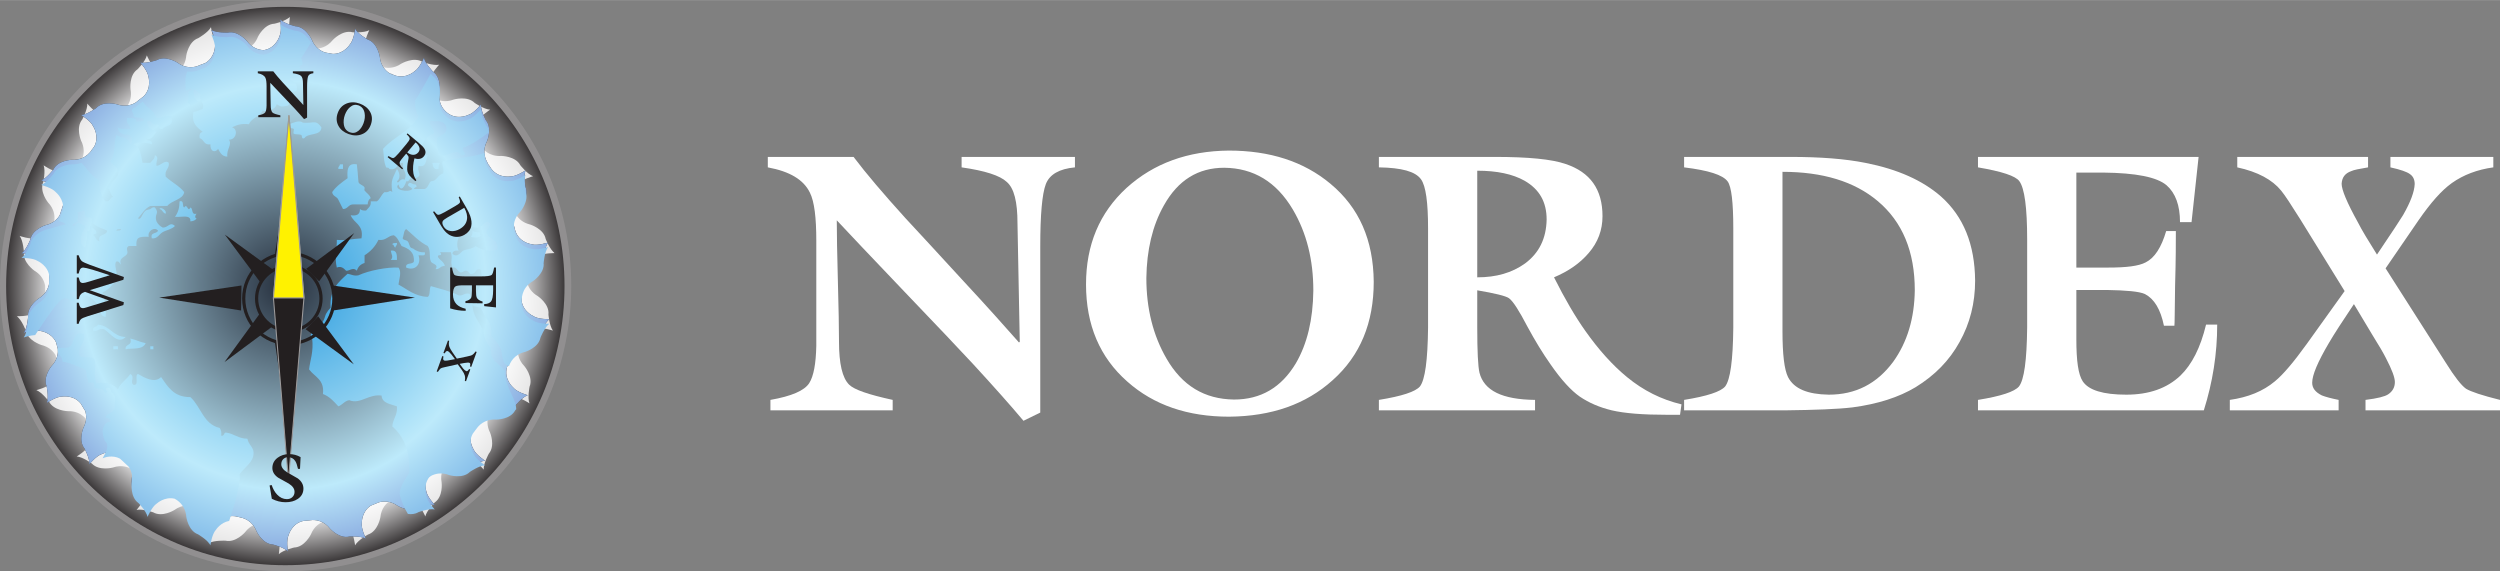 <svg width="175" height="40" viewBox="0 0 1628 372" fill="none" xmlns="http://www.w3.org/2000/svg">
<rect x="0" y="0" width="1628" height="372" fill="#808080" stroke="none"/>
<path d="M527.427 125.44C523.314 116.937 514.316 111.586 500 108.93V102.125H555.842C564.093 113.043 575.254 126.146 589.571 141.949C598.299 151.37 610.685 164.728 626.695 182.217C642.709 199.452 654.826 213.04 663.579 222.974L664.075 222.5L662.585 145.315C662.585 131.498 660.428 122.518 655.572 118.391C651.216 114.282 641.507 111.109 626.2 108.93V102.125H700.001V108.93C689.801 109.888 683.473 113.535 681.043 119.844C678.635 126.146 677.415 139.76 677.415 160.623V268.612L666.486 273.963C658.724 264.707 647.795 252.346 633.482 236.809C624.75 227.353 609.935 211.816 589.072 189.995C566.752 166.677 552.188 151.166 544.909 143.406C544.909 152.368 545.157 165.471 545.634 183.194C546.111 200.654 546.359 213.765 546.359 222.5C546.359 236.809 548.541 246.041 552.916 250.397C556.337 253.796 565.798 256.951 581.313 260.353V267.158H501.701V260.353C515.559 257.927 523.817 254.299 526.968 249.443C529.868 244.838 531.321 236.809 531.576 225.178V156.746C531.576 141.709 530.327 131.25 527.427 125.44Z" fill="white"/>
<path d="M759.617 233.427C769.824 251.143 784.389 259.878 803.557 260.126C821.018 260.126 834.376 252.345 843.829 236.578C851.345 223.723 854.998 207.938 855.242 189.247C855.242 169.127 850.889 151.638 841.884 136.359C831.225 118.393 816.413 109.406 797.244 109.184C780.239 109.184 767.165 117.161 757.92 133.7C750.408 147.015 746.761 162.821 746.506 181.014C746.506 200.907 750.907 218.371 759.617 233.427ZM867.858 247.496C850.394 263.259 828.074 271.036 800.395 271.288C773.478 271.288 751.362 263.754 734.146 248.469C716.179 232.684 707.222 211.566 707.222 185.141C707.222 159.397 715.939 138.53 733.651 122.269C751.362 106.255 773.478 98.269 800.151 98C826.868 98 848.94 105.031 866.401 119.613C885.11 135.15 894.327 156.268 894.575 183.436C894.575 210.113 885.821 231.478 867.858 247.496Z" fill="white"/>
<path d="M993.064 171.534C1002.27 164.729 1006.92 155.272 1007.17 142.912C1007.17 131.499 1002.52 123.24 992.812 117.645C985.056 113.284 974.846 111.109 961.983 111.109V180.539C974.39 180.539 984.554 177.61 993.064 171.534ZM925.353 116.687C921.703 111.587 912.746 109.182 897.934 108.927V102.122H973.396C995.257 102.122 1010.53 103.605 1019.53 106.731C1035.54 112.082 1043.55 123.24 1043.55 140.711C1043.55 149.709 1040.6 157.716 1034.54 164.729C1028.73 171.534 1021.23 176.63 1011.98 180.539C1019.03 194.597 1025.83 206.232 1032.39 215.463C1041.14 227.827 1050.1 237.783 1059.56 245.546C1070.22 254.3 1081.88 260.125 1094.99 263.261L1094.03 270.059H1085.78C1069.77 270.059 1057.86 269.104 1049.6 267.159C1041.6 265.228 1034.79 262.303 1028.73 258.198C1023.18 254.3 1016.83 247.499 1009.78 237.309C1004.47 229.78 999.617 221.773 994.761 212.815C989.162 202.112 985.297 196.05 982.605 194.101C980.448 192.648 973.643 190.968 961.983 188.998V213.27C961.983 228.825 962.482 238.537 963.436 242.643C966.383 254.3 978.252 260.125 999.617 260.354V267.159H897.934V260.354C912.99 257.928 921.703 255.021 924.65 251.619C928.009 247.244 929.714 234.628 929.958 213.27V148.718C929.958 131.75 928.508 121.047 925.353 116.687Z" fill="white"/>
<path d="M1164.39 245.547C1168.3 253.096 1177.01 256.724 1190.87 256.95C1208.33 256.95 1222.15 249.919 1232.81 235.592C1242.06 222.725 1246.66 207.214 1246.91 188.999C1246.91 163.776 1238.9 144.359 1222.64 130.772C1207.58 118.138 1186.96 111.836 1160.75 111.836V215.461C1160.75 230.75 1161.95 240.692 1164.39 245.547ZM1096.69 260.352C1111.75 257.926 1120.46 255.023 1123.41 251.62C1126.77 247.245 1128.51 234.63 1128.72 213.272V148.72C1128.72 131.751 1127.52 121.544 1125.07 118.138C1121.92 113.785 1112.5 110.878 1096.69 108.929V102.124H1165.85C1185.26 102.124 1201.52 103.352 1214.88 106.029C1235.75 110.131 1252.01 117.439 1263.92 127.846C1278.69 140.961 1285.99 159.171 1286.2 182.693C1286.2 197.254 1282.84 210.612 1276.03 222.725C1269.48 234.63 1260.02 244.345 1247.41 252.101C1236.46 258.658 1222.89 263.03 1206.38 265.226C1196.42 266.414 1181.86 266.906 1162.45 267.161H1096.69V260.352Z" fill="white"/>
<path d="M1352.12 220.82C1352.12 234.881 1353.36 243.843 1356.27 248.24C1360.12 254.05 1369.58 256.95 1384.64 256.95C1399.45 256.95 1411.11 252.822 1419.83 244.586C1427.38 237.307 1432.93 226.397 1436.58 211.341H1443.84C1443.84 230.277 1440.94 248.699 1435.13 267.161H1288.06V260.356C1303.08 257.93 1311.84 255.023 1314.74 251.62C1318.14 247.245 1319.85 234.63 1320.09 213.272V155.998C1320.09 135.15 1318.39 122.52 1314.99 117.916C1312.54 114.51 1303.62 111.588 1288.06 108.929V102.124H1431.73L1427.13 144.607H1419.62C1419.62 133.7 1416.67 125.672 1410.87 120.59C1404.56 115.242 1390.95 112.565 1369.84 112.331H1352.12V174.187H1372.78C1384.64 174.187 1392.65 173.233 1397.26 170.807C1403.11 167.881 1407.46 161.098 1410.62 150.418H1416.92C1416.92 157.47 1416.92 169.127 1416.42 185.87C1416.17 202.358 1416.17 211.108 1415.97 212.07H1409.16C1406.96 201.385 1402.86 194.598 1396.8 191.429C1393.15 189.75 1384.89 188.999 1371.78 188.77H1352.12V220.82Z" fill="white"/>
<path d="M1605.89 253.096C1609.08 255.02 1616.34 257.45 1628 260.353V267.158H1540.42V260.353C1548.18 259.384 1552.99 258.196 1555.19 256.725C1558.1 254.75 1559.54 252.102 1559.54 248.7C1559.54 245.789 1557.64 240.693 1553.74 233.185C1552.29 230.274 1549.38 225.178 1544.79 217.87L1532.87 197.98C1525.37 209.16 1520.01 217.418 1516.61 223.229C1509.35 235.589 1505.7 244.091 1505.7 249.195C1505.7 252.594 1507.65 255.271 1512.01 257.45C1514.46 258.404 1518.07 259.384 1522.91 260.353V267.158H1452.06V260.353C1463.97 258.655 1473.68 254.75 1481.43 248.241C1486.78 243.844 1493.55 235.862 1502.3 223.724L1526.82 189.499L1498.19 143.155C1492.09 133.446 1487.99 127.119 1485.58 124.197C1479.73 116.937 1470.27 111.837 1456.91 108.93V102.125H1542.08V108.93C1536.28 109.888 1532.63 110.635 1531.17 111.363C1527.06 112.806 1525.11 115.483 1524.87 119.611C1524.87 123.49 1528.27 131.749 1535.53 144.86C1537.98 149.708 1542.08 156.491 1547.89 165.726C1557.89 150.91 1563.45 142.408 1564.9 139.982C1569.75 131.497 1572.2 124.944 1572.45 119.844C1572.45 116.937 1571.46 114.755 1569.3 113.283C1567.35 111.837 1563.2 110.383 1556.64 108.93V102.125H1623.65V108.93C1613.19 110.383 1604.23 113.786 1596.68 119.119C1589.87 123.968 1582.87 131.997 1575.11 143.155L1553.49 174.687L1592.82 236.336C1598.42 245.315 1602.78 250.896 1605.89 253.096Z" fill="white"/>
<path d="M372 185.99C372 288.706 288.719 371.992 186.003 371.992C83.285 371.992 0 288.706 0 185.99C0 83.274 83.285 9.10719e-06 186.003 9.10719e-06C288.719 9.10719e-06 372 83.274 372 185.99Z" fill="#918F90"/>
<path d="M4 186.205C4 286.606 85.398 368 185.807 368C286.217 368 367.613 286.606 367.613 186.205C367.613 85.783 286.217 4.396 185.807 4.396C85.398 4.396 4 85.783 4 186.205Z" fill="url(#paint0_radial_8108_258)"/>
<mask id="mask0_8108_258" style="mask-type:luminance" maskUnits="userSpaceOnUse" x="10" y="9" width="353" height="353">
<path d="M10 359.804L359.993 362L362.189 12.007L12.196 9.811L10 359.804Z" fill="white"/>
</mask>
<g mask="url(#mask0_8108_258)">
<g opacity="0.83">
<path d="M342.583 181.897L342.709 180.78L342.51 179.696C342.54 180.423 342.566 181.158 342.583 181.897ZM156.566 33.181L156.13 33.329C156.435 33.264 156.764 33.213 157.09 33.16L156.566 33.181ZM291.719 300.737L292.028 300.37C291.8 300.574 291.567 300.78 291.349 300.993L291.719 300.737ZM350.507 166.777C350.507 166.777 341.334 170.63 342.723 180.706L342.838 179.731C342.838 179.731 341.89 188.026 350.255 192.815C350.255 192.815 357.899 197.967 357.138 204.692C357.138 204.692 357.682 212.02 360.053 215.231C360.053 215.231 353.012 212.855 349.215 214.013C349.215 214.013 338.817 215.122 337.59 225.884L337.729 224.734C337.594 225.19 337.482 225.644 337.372 226.086C336.928 228.895 337.016 233.836 341.509 238.412C341.509 238.412 347.434 245.441 344.862 251.698C344.862 251.698 343.365 258.882 344.784 262.619C344.784 262.619 338.653 258.444 334.689 258.527C334.689 258.527 324.359 256.784 320.236 266.801L321.144 264.597C320.504 265.678 319.843 266.756 319.191 267.816L320.126 266.682C320.126 266.682 314.78 273.108 319.136 281.661C319.136 281.661 322.688 290.135 318.331 295.343C318.331 295.343 314.751 301.77 314.968 305.759C314.968 305.759 310.377 299.946 306.561 298.847C306.561 298.847 297.244 294.116 290.291 302.452L290.863 301.75C288.949 303.882 286.39 308.027 287.596 314.212C287.596 314.212 288.676 323.332 283.062 327.164C283.062 327.164 277.841 332.367 276.955 336.253C276.955 336.253 274.137 329.417 270.787 327.327C270.787 327.327 263.125 320.258 254.131 326.389L256.304 324.897C255.611 325.237 254.925 325.581 254.222 325.925C251.789 327.448 248.275 330.709 247.68 336.869C247.68 336.869 246.124 345.92 239.66 348.024C239.66 348.024 233.184 351.561 231.217 355.039C231.217 355.039 230.456 347.685 227.811 344.764C227.811 344.764 223.984 338.357 216.507 338.451C214.813 338.787 213.118 339.082 211.402 339.351C208.645 340.244 204.623 342.451 202.439 347.964C202.439 347.964 198.414 356.221 191.608 356.469C191.608 356.469 184.38 358.061 181.538 360.88C181.538 360.88 182.87 353.619 181.155 350.063C181.155 350.063 179.087 342.274 171.147 340.694C170.951 340.66 170.765 340.636 170.566 340.635C167.664 340.748 163.126 341.791 159.512 346.61C159.512 346.61 153.444 353.552 146.815 352.015C146.815 352.015 139.425 351.7 135.93 353.671C135.93 353.671 139.127 347.003 138.397 343.12C138.397 343.12 138.467 335.643 131.992 331.874C130.85 331.468 129.718 331.038 128.574 330.597L128.585 330.597L128.574 330.576C127.855 330.309 127.137 330.025 126.416 329.716C123.704 328.897 118.726 328.291 113.527 332.086C113.527 332.086 105.704 336.977 99.805 333.581C99.805 333.581 92.834 331.121 88.92 331.994C88.92 331.994 93.932 326.543 94.373 322.635C94.373 322.635 96.734 315.246 91.296 309.73C90.286 308.975 89.297 308.2 88.309 307.414C88.242 307.379 88.177 307.35 88.112 307.293L88.267 307.392C87.592 306.859 86.918 306.311 86.247 305.755C83.821 304.2 79.367 302.375 73.456 304.416C73.456 304.416 64.541 306.81 59.89 301.859C59.89 301.859 53.954 297.487 49.952 297.172C49.952 297.172 56.361 293.418 57.944 289.812C57.944 289.812 62.341 283.454 58.825 276.638C58.285 275.887 57.743 275.147 57.222 274.384L57.417 274.776C57.417 274.776 53.733 267.294 44.074 267.692C44.074 267.692 34.84 267.415 31.841 261.331C31.841 261.331 27.437 255.442 23.688 253.997C23.688 253.997 30.915 252.242 33.489 249.246C33.489 249.246 39.132 244.797 38.302 237.724C37.528 235.532 36.8 233.314 36.115 231.101C34.645 228.663 31.869 225.742 26.812 224.562C26.812 224.562 18.005 221.776 16.804 215.127C16.804 215.127 14.182 208.27 10.966 205.868C10.966 205.868 18.41 206.131 21.699 203.94C21.699 203.94 28.728 201.014 29.582 193.532C29.524 192.158 29.467 190.768 29.434 189.392L29.434 189.274L29.434 189.358C29.418 188.275 29.413 187.19 29.41 186.107C28.928 183.244 27.314 179.094 22.311 176.138C22.311 176.138 14.743 170.866 15.594 164.165C15.594 164.165 15.159 156.849 12.82 153.593C12.82 153.593 19.839 156.052 23.633 154.942C23.633 154.942 31.106 154.237 34.237 147.518C34.619 146.003 35.021 144.487 35.456 142.994C35.681 140.116 35.161 135.886 31.344 131.871C31.344 131.871 25.506 124.761 28.176 118.526C28.176 118.526 29.772 111.361 28.421 107.603C28.421 107.603 34.486 111.887 38.459 111.849C38.459 111.849 46.005 113.229 50.855 107.356C51.53 106.209 52.225 105.086 52.923 103.964C52.965 103.898 52.987 103.833 53.008 103.78L52.942 103.93C53.252 103.445 53.562 102.971 53.848 102.505C54.715 99.804 55.067 95.937 52.778 91.5C52.778 91.5 49.209 83.037 53.522 77.81C53.522 77.81 57.077 71.382 56.853 67.403C56.853 67.403 61.466 73.199 65.281 74.262C65.281 74.262 71.215 77.249 77.126 74.218C79.017 72.411 80.947 70.645 82.925 68.931C84.513 66.568 85.922 62.961 84.973 58.053C84.973 58.053 83.902 48.934 89.516 45.114C89.516 45.114 94.747 39.901 95.621 36.025C95.621 36.025 98.443 42.861 101.803 44.951C101.803 44.951 106.717 49.49 113.324 48.144C115.23 47.235 120.71 43.987 121.302 36.1C121.302 36.1 122.672 27.029 129.104 24.793C129.104 24.793 135.526 21.149 137.406 17.629C137.406 17.629 138.3 24.959 141.008 27.839C141.008 27.839 145.398 34.866 153.659 33.833C154.393 33.662 155.122 33.528 155.856 33.382C156.088 33.328 156.305 33.263 156.547 33.181L156.064 33.199C156.064 33.199 156.305 33.18 156.699 33.125C156.741 33.116 156.774 33.116 156.808 33.097L156.722 33.125C158.756 32.847 165.051 31.369 167.961 23.931C167.961 23.931 171.942 15.636 178.758 15.384C178.758 15.384 185.963 13.739 188.807 10.919C188.807 10.919 187.506 18.181 189.242 21.726C189.242 21.726 191.269 29.345 198.99 31.03C200.122 31.137 201.261 31.227 202.403 31.352C202.547 31.344 202.677 31.354 202.809 31.346L202.503 31.366C203.363 31.446 204.237 31.551 205.101 31.655C207.981 31.702 212.789 30.912 216.728 25.982C216.728 25.982 222.975 19.226 229.557 20.951C229.557 20.951 236.936 21.481 240.488 19.61C240.488 19.61 237.104 26.184 237.713 30.069C237.713 30.069 237.45 37.352 243.538 41.334C245.367 42.049 247.176 42.807 248.962 43.587C251.763 44.377 256.401 44.794 261.358 41.381C261.358 41.381 269.312 36.705 275.121 40.251C275.121 40.251 282.029 42.873 285.974 42.106C285.974 42.106 280.819 47.441 280.26 51.316C280.26 51.316 278.045 57.749 282.118 63.203C282.532 63.533 282.956 63.861 283.378 64.166C285.946 65.549 290.163 66.787 295.473 64.763C295.473 64.763 304.332 62.13 309.107 66.971C309.107 66.971 315.174 71.171 319.188 71.371C319.188 71.371 312.897 75.296 311.413 78.939C311.413 78.939 307.179 85.413 310.903 92.156C311.652 93.149 312.411 94.147 313.131 95.141L312.93 94.748C312.93 94.748 313.038 94.967 313.255 95.302C313.285 95.315 313.32 95.357 313.339 95.392L313.274 95.302C314.389 97.01 318.409 102.031 326.437 101.497C326.437 101.497 335.687 101.555 338.835 107.557C338.835 107.557 343.385 113.342 347.164 114.685C347.164 114.685 339.978 116.603 337.493 119.684C337.493 119.684 331.039 125.052 333.347 133.087C333.538 133.617 333.734 134.162 333.914 134.702C334.086 135.107 334.274 135.53 334.507 135.966L334.054 135.116C334.184 135.495 334.333 135.879 334.461 136.268L334.379 135.79C334.379 135.79 335.898 143.992 345.298 146.177C345.298 146.177 354.122 148.92 355.346 155.569C355.346 155.569 358.013 162.424 361.231 164.804C361.231 164.804 353.783 164.563 350.507 166.777Z" fill="white"/>
</g>
</g>
<mask id="mask1_8108_258" style="mask-type:luminance" maskUnits="userSpaceOnUse" x="14" y="12" width="344" height="347">
<path d="M14 12.621H357.774V359H14V12.621Z" fill="white"/>
</mask>
<g mask="url(#mask1_8108_258)">
<g opacity="0.83">
<path d="M339.564 190.75L339.681 191.855L339.479 192.927C339.513 192.207 339.543 191.48 339.564 190.75ZM155.943 336.768L155.516 336.62C155.815 336.685 156.137 336.738 156.458 336.793L155.943 336.768ZM290.338 72.826L290.639 73.191C290.417 72.987 290.189 72.782 289.976 72.569L290.338 72.826ZM347.254 205.762C347.254 205.762 338.268 201.892 339.694 191.929L339.801 192.895C339.801 192.895 338.922 184.68 347.167 179.992C347.167 179.992 354.706 174.941 354 168.281C354 168.281 354.58 161.032 356.929 157.87C356.929 157.87 349.998 160.177 346.276 159.007C346.276 159.007 336.07 157.845 334.931 147.187L335.061 148.327C334.931 147.875 334.823 147.424 334.718 146.986C334.3 144.204 334.417 139.315 338.858 134.813C338.858 134.813 344.721 127.894 342.233 121.686C342.233 121.686 340.807 114.567 342.223 110.877C342.223 110.877 336.176 114.972 332.283 114.864C332.283 114.864 322.126 116.526 318.138 106.587L319.016 108.774C318.395 107.7 317.752 106.628 317.118 105.576L318.029 106.704C318.029 106.704 312.818 100.312 317.15 91.874C317.15 91.874 320.69 83.51 316.443 78.329C316.443 78.329 312.967 71.946 313.204 68C313.204 68 308.659 73.724 304.904 74.788C304.904 74.788 295.724 79.412 288.946 71.119L289.504 71.818C287.637 69.695 285.149 65.578 286.371 59.465C286.371 59.465 287.488 50.445 281.998 46.618C281.998 46.618 276.902 41.437 276.056 37.586C276.056 37.586 273.246 44.334 269.943 46.381C269.943 46.381 262.373 53.329 253.578 47.206L255.702 48.696C255.024 48.355 254.352 48.01 253.665 47.665C251.284 46.144 247.853 42.895 247.306 36.794C247.306 36.794 245.834 27.828 239.498 25.705C239.498 25.705 233.158 22.164 231.249 18.71C231.249 18.71 230.456 25.984 227.84 28.858C227.84 28.858 224.041 35.175 216.698 35.035C215.036 34.693 213.373 34.389 211.69 34.113C208.987 33.212 205.051 31.003 202.94 25.534C202.94 25.534 199.037 17.337 192.353 17.049C192.353 17.049 185.264 15.429 182.49 12.621C182.49 12.621 183.753 19.816 182.047 23.325C182.047 23.325 179.968 31.02 172.159 32.534C171.967 32.566 171.785 32.589 171.589 32.589C168.739 32.459 164.289 31.399 160.769 26.607C160.769 26.607 154.851 19.699 148.331 21.179C148.331 21.179 141.07 21.445 137.65 19.473C137.65 19.473 140.748 26.091 140.008 29.93C140.008 29.93 140.031 37.329 133.648 41.019C132.524 41.414 131.409 41.833 130.282 42.262H130.294L130.282 42.283C129.574 42.543 128.868 42.819 128.158 43.121C125.489 43.914 120.596 44.483 115.513 40.695C115.513 40.695 107.859 35.806 102.045 39.13C102.045 39.13 95.182 41.522 91.344 40.633C91.344 40.633 96.233 46.059 96.641 49.929C96.641 49.929 98.915 57.256 93.54 62.682C92.543 63.422 91.568 64.183 90.592 64.955C90.526 64.989 90.462 65.017 90.398 65.073L90.55 64.976C89.884 65.499 89.219 66.038 88.556 66.584C86.164 68.108 81.778 69.885 75.984 67.829C75.984 67.829 67.244 65.405 62.645 70.275C62.645 70.275 56.787 74.566 52.855 74.852C52.855 74.852 59.126 78.608 60.659 82.186C60.659 82.186 64.938 88.505 61.443 95.228C60.908 95.969 60.371 96.697 59.855 97.449L60.049 97.063C60.049 97.063 56.384 104.444 46.899 103.99C46.899 103.99 37.829 104.206 34.846 110.209C34.846 110.209 30.484 116.01 26.792 117.416C26.792 117.416 33.88 119.198 36.39 122.18C36.39 122.18 41.905 126.617 41.046 133.612C40.272 135.776 39.543 137.966 38.857 140.153C37.398 142.556 34.654 145.43 29.68 146.566C29.68 146.566 21.012 149.268 19.792 155.841C19.792 155.841 17.174 162.61 14.001 164.968C14.001 164.968 21.314 164.753 24.53 166.942C24.53 166.942 31.416 169.882 32.209 177.291C32.143 178.651 32.079 180.026 32.038 181.387V181.504V181.421C32.015 182.493 32.004 183.566 31.994 184.638C31.503 187.469 29.892 191.565 24.96 194.46C24.96 194.46 17.494 199.63 18.289 206.267C18.289 206.267 17.816 213.505 15.5 216.712C15.5 216.712 22.408 214.322 26.128 215.445C26.128 215.445 33.463 216.189 36.498 222.858C36.863 224.359 37.249 225.862 37.667 227.342C37.87 230.191 37.334 234.374 33.559 238.324C33.559 238.324 27.781 245.324 30.365 251.511C30.365 251.511 31.889 258.612 30.538 262.322C30.538 262.322 36.522 258.12 40.424 258.182C40.424 258.182 47.845 256.864 52.572 262.706C53.228 263.846 53.904 264.961 54.582 266.076C54.623 266.141 54.644 266.206 54.665 266.258L54.6 266.109C54.902 266.592 55.203 267.062 55.482 267.526C56.316 270.204 56.638 274.033 54.363 278.41C54.363 278.41 50.806 286.763 55.009 291.963C55.009 291.963 58.462 298.345 58.217 302.282C58.217 302.282 62.784 296.575 66.537 295.547C66.537 295.547 72.383 292.627 78.171 295.664C80.017 297.464 81.902 299.223 83.834 300.931C85.379 303.28 86.74 306.858 85.778 311.71C85.778 311.71 84.671 320.728 90.161 324.543C90.161 324.543 95.266 329.734 96.101 333.576C96.101 333.576 98.915 326.828 102.228 324.781C102.228 324.781 107.083 320.319 113.564 321.692C115.43 322.603 120.792 325.852 121.325 333.661C121.325 333.661 122.615 342.646 128.919 344.899C128.919 344.899 135.204 348.545 137.029 352.041C137.029 352.041 137.952 344.792 140.63 341.959C140.63 341.959 144.984 335.032 153.092 336.105C153.811 336.279 154.527 336.416 155.247 336.565C155.475 336.62 155.687 336.685 155.925 336.768L155.45 336.748C155.45 336.748 155.687 336.768 156.073 336.825C156.115 336.834 156.147 336.834 156.181 336.853L156.096 336.825C158.092 337.113 164.266 338.614 167.078 345.993C167.078 345.993 170.937 354.227 177.631 354.519C177.631 354.519 184.697 356.192 187.473 359C187.473 359 186.24 351.805 187.967 348.308C187.967 348.308 190.004 340.78 197.598 339.16C198.711 339.062 199.83 338.979 200.953 338.863C201.094 338.872 201.222 338.863 201.352 338.872L201.05 338.849C201.896 338.776 202.755 338.678 203.604 338.58C206.433 338.552 211.151 339.364 214.989 344.266C214.989 344.266 221.084 350.992 227.559 349.325C227.559 349.325 234.81 348.846 238.287 350.72C238.287 350.72 235.004 344.193 235.626 340.352C235.626 340.352 235.413 333.143 241.417 329.24C243.218 328.544 244.999 327.805 246.758 327.044C249.514 326.28 254.071 325.896 258.919 329.304C258.919 329.304 266.703 333.981 272.431 330.508C272.431 330.508 279.232 327.956 283.102 328.739C283.102 328.739 278.071 323.428 277.546 319.59C277.546 319.59 275.41 313.209 279.444 307.838C279.853 307.514 280.271 307.192 280.687 306.892C283.219 305.54 287.368 304.34 292.572 306.376C292.572 306.376 301.256 309.037 305.976 304.276C305.976 304.276 311.961 300.157 315.905 299.984C315.905 299.984 309.75 296.061 308.315 292.447C308.315 292.447 304.196 286.013 307.895 279.363C308.637 278.385 309.388 277.402 310.102 276.423L309.902 276.811C309.902 276.811 310.01 276.594 310.224 276.265C310.255 276.251 310.289 276.21 310.307 276.176L310.243 276.265C311.349 274.581 315.328 269.637 323.21 270.215C323.21 270.215 332.296 270.215 335.424 264.296C335.424 264.296 339.929 258.599 343.649 257.293C343.649 257.293 336.603 255.35 334.181 252.285C334.181 252.285 327.876 246.933 330.192 238.996C330.382 238.473 330.578 237.934 330.759 237.401C330.93 237.002 331.117 236.584 331.349 236.154L330.898 236.992C331.028 236.618 331.177 236.239 331.305 235.855L331.222 236.328C331.222 236.328 332.765 228.22 342.01 226.116C342.01 226.116 350.695 223.457 351.938 216.884C351.938 216.884 354.599 210.117 357.774 207.781C357.774 207.781 350.457 207.973 347.254 205.762Z" fill="#231F20"/>
</g>
</g>
<path d="M182.049 23.323C182.049 23.323 179.966 31.02 172.159 32.535C171.965 32.566 171.784 32.589 171.59 32.589C168.739 32.459 164.286 31.399 160.77 26.606C160.77 26.606 154.851 19.699 148.33 21.18C148.33 21.18 141.07 21.445 137.65 19.471C137.65 19.471 140.75 26.091 140.008 29.93C140.008 29.93 140.028 37.33 133.648 41.019C132.523 41.415 131.406 41.831 130.282 42.262H130.293L130.282 42.283C129.574 42.541 128.867 42.82 128.157 43.121C125.489 43.914 120.596 44.483 115.512 40.695C115.512 40.695 107.858 35.808 102.042 39.13C102.042 39.13 95.181 41.522 91.343 40.633C91.343 40.633 96.232 46.059 96.639 49.929C96.639 49.929 98.914 57.256 93.539 62.682C92.543 63.42 91.569 64.183 90.591 64.955C90.578 64.963 90.565 64.968 90.55 64.976C89.883 65.499 89.219 66.038 88.554 66.584C86.164 68.108 81.777 69.886 75.984 67.829C75.984 67.829 67.245 65.405 62.644 70.276C62.644 70.276 56.787 74.564 52.854 74.852C52.854 74.852 59.126 78.608 60.659 82.186C60.659 82.186 64.938 88.505 61.442 95.229C60.907 95.967 60.371 96.696 59.855 97.449L60.047 97.065C59.979 97.202 56.293 104.438 46.901 103.988C46.901 103.988 37.829 104.205 34.845 110.209C34.845 110.209 30.482 116.01 26.792 117.417C26.792 117.417 33.881 119.198 36.392 122.18C36.392 122.18 41.904 126.617 41.045 133.612C40.271 135.774 39.544 137.966 38.857 140.153C37.397 142.556 34.653 145.428 29.679 146.564C29.679 146.564 21.012 149.267 19.791 155.84C19.791 155.84 17.174 162.61 14 164.968C14 164.968 21.313 164.754 24.53 166.942C24.53 166.942 31.416 169.882 32.207 177.291C32.143 178.651 32.079 180.024 32.037 181.388V181.422C32.014 182.493 32.003 183.567 31.994 184.636C31.502 187.467 29.892 191.565 24.959 194.46C24.959 194.46 17.496 199.63 18.288 206.267C18.288 206.267 17.818 213.505 15.497 216.712C15.497 216.712 22.407 214.32 26.127 215.445C26.127 215.445 33.461 216.189 36.497 222.858C36.864 224.359 37.248 225.86 37.667 227.342C37.87 230.192 37.333 234.375 33.561 238.322C33.561 238.322 27.783 245.323 30.365 251.51C30.365 251.51 31.887 258.612 30.538 262.32C30.538 262.32 36.522 258.119 40.424 258.181C40.424 258.181 47.846 256.862 52.572 262.706C53.227 263.844 53.905 264.963 54.581 266.076C54.589 266.087 54.596 266.1 54.602 266.112L54.6 266.11C54.903 266.59 55.203 267.063 55.481 267.524C56.316 270.202 56.638 274.031 54.363 278.41C54.363 278.41 50.803 286.763 55.009 291.963C55.009 291.963 58.463 298.346 58.216 302.282C58.216 302.282 62.783 296.575 66.537 295.545C66.537 295.545 72.381 292.626 78.171 295.664C80.018 297.464 81.903 299.221 83.834 300.93C85.38 303.28 86.738 306.859 85.778 311.71C85.778 311.71 84.67 320.728 90.162 324.544C90.162 324.544 95.266 329.732 96.1 333.576C96.1 333.576 98.914 326.828 102.229 324.781C102.229 324.781 107.082 320.319 113.563 321.694C115.43 322.604 120.79 325.852 121.325 333.661C121.325 333.661 122.615 342.647 128.918 344.899C128.918 344.899 135.203 348.545 137.028 352.039C137.028 352.039 137.951 344.792 140.629 341.959C140.629 341.959 144.982 335.034 153.092 336.104C153.811 336.277 154.527 336.414 155.246 336.563C155.474 336.62 155.687 336.686 155.924 336.769L155.451 336.746C155.451 336.746 155.687 336.769 156.073 336.823C156.094 336.829 156.112 336.833 156.131 336.836L156.096 336.823C158.092 337.113 164.266 338.612 167.078 345.991C167.078 345.991 170.937 354.226 177.628 354.519C177.628 354.519 184.697 356.19 187.475 359C187.475 359 186.239 351.804 187.966 348.308C187.966 348.308 190.004 340.78 197.598 339.159C198.711 339.063 199.83 338.98 200.952 338.863C201.093 338.872 201.221 338.863 201.353 338.872L201.052 338.85C201.898 338.776 202.754 338.678 203.604 338.58C206.435 338.55 211.152 339.364 214.989 344.266C214.989 344.266 221.084 350.992 227.56 349.325C227.56 349.325 234.81 348.847 238.286 350.721C238.286 350.721 235.004 344.191 235.627 340.353C235.627 340.353 235.412 333.143 241.417 329.241C243.217 328.544 244.999 327.806 246.758 327.045C249.513 326.28 254.071 325.896 258.919 329.307C258.919 329.307 266.703 333.981 272.43 330.508C272.43 330.508 279.231 327.954 283.103 328.738C283.103 328.738 278.071 323.429 277.547 319.59C277.547 319.59 275.412 313.207 279.446 307.838C279.853 307.514 280.271 307.192 280.687 306.892C283.218 305.54 287.367 304.339 292.571 306.375C292.571 306.375 301.255 309.036 305.975 304.276C305.975 304.276 311.959 300.156 315.906 299.982C315.906 299.982 309.749 296.061 308.314 292.447C308.314 292.447 304.193 286.013 307.892 279.363C308.636 278.386 309.386 277.402 310.103 276.423L309.934 276.747C309.981 276.66 310.077 276.489 310.224 276.265C310.235 276.259 310.247 276.252 310.256 276.242C311.382 274.538 315.362 269.639 323.212 270.217C323.212 270.217 332.295 270.217 335.424 264.296C335.424 264.296 339.929 258.599 343.648 257.294C343.648 257.294 336.603 255.35 334.181 252.284C334.181 252.284 327.875 246.933 330.194 238.997C330.382 238.471 330.578 237.932 330.759 237.401C330.93 237 331.114 236.584 331.348 236.155L330.898 236.993C331.026 236.618 331.177 236.239 331.305 235.855L331.222 236.328C331.222 236.328 332.764 228.218 342.01 226.116C342.01 226.116 350.694 223.457 351.939 216.884C351.939 216.884 354.6 210.117 357.774 207.781C357.774 207.781 350.457 207.973 347.253 205.76C347.253 205.76 338.268 201.89 339.693 191.929L339.801 192.891C339.787 192.763 338.989 184.642 347.167 179.992C347.167 179.992 354.706 174.941 353.999 168.281C353.999 168.281 354.58 161.032 356.926 157.87C356.926 157.87 349.997 160.175 346.278 159.005C346.278 159.005 336.233 157.864 334.96 147.443L335.06 148.327C334.93 147.875 334.825 147.425 334.717 146.986C334.299 144.204 334.416 139.315 338.857 134.813C338.857 134.813 344.722 127.894 342.232 121.686C342.232 121.686 340.808 114.565 342.223 110.878C342.223 110.878 336.177 114.97 332.28 114.865C332.28 114.865 322.127 116.526 318.138 106.587L319.016 108.772C318.394 107.7 317.752 106.629 317.117 105.576L318.025 106.698C317.863 106.497 312.887 100.176 317.147 91.874C317.147 91.874 320.69 83.508 316.443 78.327C316.443 78.327 312.966 71.946 313.203 68.001C313.203 68.001 308.659 73.724 304.903 74.788C304.903 74.788 295.724 79.41 288.946 71.119L289.503 71.816C287.635 69.694 285.149 65.579 286.371 59.465C286.371 59.465 287.488 50.445 281.998 46.618C281.998 46.618 276.901 41.435 276.056 37.586C276.056 37.586 273.246 44.334 269.942 46.381C269.942 46.381 262.373 53.329 253.578 47.206L255.7 48.696C255.024 48.353 254.352 48.01 253.664 47.666C251.284 46.144 247.85 42.895 247.306 36.793C247.306 36.793 245.835 27.828 239.497 25.705C239.497 25.705 233.158 22.165 231.248 18.71C231.248 18.71 230.457 25.982 227.839 28.858C227.839 28.858 224.04 35.173 216.695 35.036C215.036 34.691 213.373 34.39 211.689 34.113C208.987 33.212 205.05 31.002 202.939 25.534C202.939 25.534 199.035 17.336 192.353 17.049C192.353 17.049 185.263 15.43 182.489 12.621C182.489 12.621 183.753 19.816 182.049 23.323ZM289.976 72.57L290.337 72.826L290.639 73.191C290.416 72.986 290.19 72.782 289.976 72.57ZM339.563 190.75L339.68 191.855L339.479 192.927C339.512 192.21 339.543 191.481 339.563 190.75ZM155.943 336.769L155.517 336.62C155.815 336.686 156.137 336.737 156.457 336.793L155.943 336.769ZM90.399 65.072L90.55 64.976C90.499 65.002 90.448 65.028 90.399 65.072ZM60.047 97.065C60.049 97.063 60.049 97.063 60.049 97.063L60.047 97.065ZM318.029 106.704L318.025 106.698C318.029 106.702 318.029 106.704 318.029 106.704ZM334.96 147.443L334.93 147.187C334.94 147.272 334.949 147.359 334.96 147.443ZM339.801 192.893V192.891C339.801 192.893 339.801 192.893 339.801 192.893ZM54.666 266.259C54.647 266.215 54.63 266.164 54.602 266.112L54.666 266.259ZM310.262 276.237C310.28 276.22 310.296 276.197 310.307 276.176L310.262 276.237ZM310.256 276.242C310.252 276.25 310.247 276.257 310.243 276.265L310.262 276.237C310.26 276.239 310.258 276.24 310.256 276.242ZM309.902 276.811L309.934 276.747C309.913 276.788 309.902 276.811 309.902 276.811ZM156.18 336.853C156.163 336.844 156.148 336.84 156.131 336.836L156.18 336.853Z" fill="url(#paint1_radial_8108_258)"/>
<path d="M182.049 26.284C182.049 26.284 179.966 33.981 172.159 35.495C171.965 35.528 171.784 35.55 171.59 35.55C168.739 35.42 164.286 34.36 160.77 29.567C160.77 29.567 154.851 22.66 148.33 24.141C148.33 24.141 141.07 24.406 137.65 22.432C137.65 22.432 140.75 29.052 140.008 32.891C140.008 32.891 140.028 40.291 133.648 43.98C132.523 44.376 131.406 44.792 130.293 45.223L130.282 45.244C129.574 45.502 128.867 45.781 128.157 46.082C126.643 46.532 124.449 46.894 121.906 46.468C120.577 49.875 120.513 52.109 120.961 58.769C121.733 59.162 122.439 58.718 123.05 58.271C123.912 57.64 124.585 57.009 124.975 58.769C121.093 58.586 123.901 65.063 121.961 66.799C123.085 67.016 123.536 67.916 123.965 68.816C126.323 68.474 128.299 67.777 128.982 65.79C126.453 64.669 126.078 61.352 125.978 57.772C127.813 58.942 129.368 60.398 130.999 61.78C128.233 64.839 133.64 65.814 131.996 70.809C130.129 71.617 128.319 72.493 125.978 72.828C124.481 80.668 128.64 82.887 131.996 85.867C130.227 86.126 129.711 87.603 129.992 89.878C132.909 90.662 132.608 94.649 137.028 93.91C136.749 98.519 139.934 99.723 142.036 96.913C143.366 99.272 144.451 101.866 148.063 101.932C147.323 97.321 151.376 93.942 149.059 90.888C154.165 91.014 155.139 83.755 151.074 82.863C154.014 81.45 157.081 80.162 162.12 80.849C163.836 76.561 169.264 75.958 171.153 71.82C173.619 73.297 179.472 71.242 180.192 67.809C183.077 69.643 183.333 69.438 187.218 68.816C189.446 67.7 187.913 62.831 192.236 63.795C193.014 61.671 191.616 61.727 190.222 61.784C188.831 61.838 187.439 61.893 188.224 59.774C190.541 60.096 192.064 59.614 193.243 58.769C194.185 53.472 190.175 53.137 188.224 50.734C192.967 51.476 194.822 49.308 197.253 47.732C198.005 44.643 194.498 45.805 195.238 42.713C198.391 42.006 196.547 40.034 196.245 37.695C196.632 36.878 199.718 32.363 202.519 27.721C201.353 25.662 197.769 20.236 192.353 20.01C192.353 20.01 185.263 18.391 182.489 15.582C182.489 15.582 183.753 22.777 182.049 26.284ZM270.53 64.784C269.846 69.843 271.123 72.892 272.538 75.83C267.305 85.334 256.269 89.019 249.44 96.913C250.263 102.082 249.524 103.992 251.455 108.968C252.248 109.181 253.438 108.987 253.47 109.966C259.132 111.285 258.19 105.989 262.501 105.943C261.815 111.948 265.697 111.801 263.51 116.988C262.043 116.217 261.056 116.971 260.326 117.726C259.482 118.592 258.983 119.462 258.491 117.995C260.977 116.197 260.378 112.42 258.491 109.966C256.13 115.767 254.148 116.754 255.463 125.033C254.342 123.918 253.917 124.32 253.103 124.717C252.532 124.998 251.771 125.276 250.445 125.033C248.302 126.546 247.658 129.578 245.426 131.038H241.417C241.801 134.447 239.678 135.328 238.413 137.064C236.655 137.151 235.282 136.85 234.401 136.066C234.508 139.53 232.363 140.731 228.367 140.091C230.391 145.429 237.019 146.159 235.399 155.135C229.95 155.38 225.628 156.755 219.334 156.141C219.52 161.688 217.759 167.865 219.334 174.212C222.918 172.562 224.988 176.167 225.363 176.231C226.171 176.357 226.986 176.022 227.826 175.685C229.248 175.116 230.742 174.546 232.388 176.231C233.158 173.645 234.819 171.962 237.405 171.201V166.191C241.309 163.737 244.387 160.443 246.438 156.141C251.519 156.883 252.387 153.386 256.472 153.13C258.994 154.627 259.99 157.631 261.491 160.153C265.91 161.773 269.921 163.778 269.526 170.203C268.807 172.476 263.806 170.504 264.516 174.212C270.198 176.551 274.598 172.174 272.538 166.191C272.995 166.131 273.551 166.168 274.106 166.204C275.709 166.308 277.308 166.413 276.56 164.176C273.462 164.626 270.138 162.746 269.526 162.159C268.829 161.494 268.379 161.827 267.518 161.164C266.595 160.443 266.554 158.341 265.513 157.141C264.45 155.938 261.299 156.435 262.501 154.137C263.058 152.346 263.013 149.977 264.516 149.118C269.04 152.958 272.965 157.399 278.566 160.153C280.753 163.466 279.19 167.008 280.572 170.203C281.32 171.941 285.966 171.994 283.584 175.22C285.053 175.35 285.825 174.781 286.597 174.214C287.365 173.645 288.136 173.078 289.599 173.205C289.622 170.12 283.584 167.929 285.589 166.191C287.465 166.234 287.725 165.423 286.588 164.176H293.62C294.993 168.549 292.98 170.103 294.631 174.212C297.376 173.355 297.826 176.615 299.639 177.229C300.566 177.536 301.172 177.156 301.802 176.777C302.335 176.455 302.886 176.133 303.66 176.231C305.74 176.485 305.094 179.007 307.67 178.222C310.041 177.911 309.535 174.749 312.687 175.22C315.347 181.895 312.443 186.332 310.693 190.276C309.386 193.216 309.128 196.37 306.663 197.304C306.804 194.826 306.823 192.468 305.664 191.274C303.83 190.852 302.856 191.291 301.888 191.73C301.012 192.123 300.14 192.519 298.643 192.283C293.396 189.496 286.736 188.132 280.572 186.247C279.361 188.059 280.387 192.102 278.566 193.28C269.922 192.895 265.416 188.36 259.497 185.258C259.796 181.953 261.815 177.035 259.497 174.212C252.291 173.762 240.217 176.069 233.393 179.233C230.135 179.81 228.719 178.546 226.361 178.222C220.588 183.49 214.478 188.434 215.313 200.318C214.015 201.71 213.235 202.664 212.313 204.326C211.755 205.326 211.313 207.972 210.292 209.345C207.73 212.84 203.389 213.912 202.27 218.376C202.402 217.839 203.218 219.918 203.284 220.383C204.308 228.992 201.973 234.354 201.265 240.477C204.76 245.346 211.454 247.007 210.292 256.533C214.693 258.16 217.437 261.445 220.334 264.554C223.048 263.588 224.236 261.1 227.368 260.543C231.327 262.166 234.693 260.752 238.362 259.339C241.358 258.185 244.56 257.03 248.451 257.531C248.924 262.752 254.37 262.989 258.491 264.554C258.97 270.412 255.828 272.606 255.463 277.616C262.767 284.04 267.111 293.413 266.522 307.731C264.066 311.846 259.248 318.24 260.493 322.789C261.535 326.261 263.313 331.013 265.612 334.607C267.84 334.927 270.287 334.776 272.43 333.469C272.43 333.469 279.231 330.915 283.103 331.699C283.103 331.699 278.071 326.39 277.547 322.551C277.547 322.551 275.412 316.168 279.446 310.799C279.853 310.475 280.271 310.153 280.687 309.853C283.218 308.501 287.367 307.3 292.571 309.336C292.571 309.336 301.255 311.997 305.975 307.237C305.975 307.237 311.959 303.117 315.906 302.943C315.906 302.943 309.749 299.022 308.314 295.408C308.314 295.408 304.193 288.974 307.892 282.324C308.636 281.347 309.386 280.363 310.103 279.384L309.934 279.708C309.981 279.621 310.077 279.45 310.224 279.226C310.235 279.22 310.247 279.213 310.256 279.203C311.382 277.499 315.362 272.6 323.212 273.178C323.212 273.178 332.295 273.178 335.424 267.257C335.424 267.257 335.691 266.912 336.164 266.368C335.994 258.934 328.271 251.041 328.753 241.475C325.577 236.629 318.686 235.481 319.726 226.418C317.987 224.811 316.788 222.666 315.703 220.383C314.985 211.062 307.939 208.083 307.67 198.297C308.431 200.188 311.488 199.374 312.687 200.318C313.996 201.346 315.863 206.461 316.712 207.339C319.349 210.096 320.259 213.594 319.726 218.376C321.814 220.85 324.078 222.869 325.739 226.418C327.606 230.386 326.395 237.464 331.453 238.387C332.164 236.243 334.631 230.751 342.01 229.077C342.01 229.077 350.694 226.418 351.939 219.845C351.939 219.845 354.6 213.078 357.774 210.742C357.774 210.742 350.457 210.934 347.253 208.721C347.253 208.721 338.268 204.851 339.693 194.89L339.801 195.852C339.787 195.724 338.989 187.603 347.167 182.953C347.167 182.953 354.706 177.902 353.999 171.242C353.999 171.242 354.58 163.993 356.926 160.831C356.926 160.831 349.997 163.136 346.278 161.966C346.278 161.966 336.233 160.825 334.96 150.404L335.06 151.288C334.93 150.836 334.825 150.386 334.717 149.947C334.299 147.165 334.416 142.276 338.857 137.774C338.857 137.774 344.722 130.855 342.232 124.647C342.232 124.647 340.808 117.526 342.223 113.839C342.223 113.839 336.177 117.931 332.28 117.826C332.28 117.826 322.127 119.487 318.138 109.548L319.016 111.733C318.394 110.661 317.752 109.59 317.117 108.537L318.027 109.661C317.919 109.529 314.667 105.418 315.595 99.5C308.442 102.231 294.91 103.241 288.601 104.958C286.974 106.563 289.494 109.149 288.601 112.978C284.838 113.558 284.872 117.954 280.572 117.995C279.069 119.5 278.781 122.233 276.56 123.014H269.526C270.287 121.129 272.517 122.319 270.53 120.014C269.554 120.125 268.995 119.82 268.439 119.517C267.914 119.231 267.392 118.944 266.522 119.005C264.066 121.366 267.635 121.246 268.528 123.014C265.932 125.655 255.8 123.489 259.497 120.014C260.955 125.719 263.806 120.978 264.516 117.995C266.488 118.298 266.499 116.647 267.518 115.991C269.854 116.325 271.368 115.829 272.538 114.993C274.321 113.3 271.647 111.627 272.538 107.961C278.135 109.222 277.105 103.83 278.566 100.934C275.09 101.717 274.148 100.001 273.547 97.922C275.197 92.878 277.342 88.334 282.576 86.876C282.768 83.335 278.329 81.382 280.572 78.855C285.567 78.533 289.878 78.896 290.616 82.863C291.177 87.775 286.702 87.667 284.593 89.878C283.84 94.649 285.719 96.784 285.589 100.934C290.168 102.382 292.334 99.286 297.632 98.928C299.553 99.359 299.455 101.792 302.651 100.934C303.071 98.512 300.83 98.747 301.641 95.905C304.645 96.012 316.272 87.959 318.394 85.996C318.161 84.345 317.599 82.691 316.443 81.288C316.443 81.288 312.966 74.907 313.203 70.962C313.203 70.962 308.659 76.685 304.903 77.749C304.903 77.749 295.724 82.371 288.946 74.08L289.503 74.777C287.635 72.655 285.149 68.539 286.371 62.426C286.371 62.426 287.488 53.406 281.998 49.579C281.998 49.579 281.363 48.933 280.495 47.924C278.544 51.229 271.743 63.884 270.53 64.784ZM289.976 75.531L290.337 75.787L290.639 76.152C290.416 75.947 290.19 75.743 289.976 75.531ZM314.507 146.27C316.008 144.909 317.298 143.543 318.718 145.108C320.69 147.058 316.712 148.176 316.712 151.124C317.556 156.296 324.905 154.972 323.735 162.159C319.424 164.679 312.646 162.213 309.685 160.153C307.455 162.159 304.862 161.838 301.641 163.168C300.357 163.703 297.803 168.336 294.631 165.174C294.865 163.402 296.355 162.891 298.643 163.168C295.649 156.559 300.978 150.308 303.66 146.105C305.888 146.886 307.574 148.218 310.693 148.112C310.808 148.126 310.923 148.133 311.034 148.133C312.362 148.133 313.484 147.203 314.507 146.27ZM339.563 193.711L339.68 194.816L339.479 195.888C339.512 195.171 339.543 194.442 339.563 193.711ZM90.591 67.916C90.578 67.924 90.565 67.929 90.55 67.937C89.883 68.46 89.219 68.999 88.554 69.545C87.957 69.931 87.247 70.306 86.409 70.66C86.183 71.046 85.977 71.432 85.828 71.82C86.141 73.171 87.247 73.74 86.829 75.83C88.62 77.05 92.671 76.022 93.85 77.845C93.596 79.926 89.446 78.124 88.832 79.84C89.412 76.259 85.862 76.794 82.804 76.838C81.67 80.998 84.93 80.751 84.823 83.872C84.058 83.84 83.239 83.859 82.421 83.882C80.141 83.944 77.862 84.004 76.779 82.863C77.039 88.076 82.246 87.411 84.823 87.884C85.602 88.569 87.051 93.483 84.823 93.91C84.382 89.33 78.773 89.901 75.794 87.884C73.539 94.018 75.901 99.819 71.771 104.958C73.498 107.895 77.721 108.367 76.779 113.987C74.89 117.438 70.967 118.879 69.765 123.014C71.771 122.675 71.115 123.918 71.771 125.033C72.552 126.354 72.308 127.499 73.775 128.035C71.417 128.356 71.91 131.524 68.757 131.038C65.625 128.162 64.767 122.996 64.746 116.988C61.081 116.453 57.037 110.309 53.122 105.989C51.406 106.652 49.355 107.06 46.901 106.949C46.901 106.949 37.829 107.166 34.845 113.17C34.845 113.17 30.482 118.971 26.792 120.378C26.792 120.378 33.881 122.159 36.392 125.141C36.392 125.141 41.904 129.578 41.045 136.573C40.271 138.735 39.544 140.927 38.857 143.114C38.687 143.391 38.493 143.671 38.299 143.948C40.09 144.347 42.43 145.086 42.667 146.105C41.827 146.105 35.105 148.069 28.359 150.041C25.884 151.092 20.71 153.84 19.791 158.801C19.791 158.801 17.174 165.571 14 167.929C14 167.929 21.313 167.715 24.53 169.903C24.53 169.903 31.416 172.843 32.207 180.252C32.143 181.612 32.079 182.985 32.037 184.349V184.464V184.383C32.014 185.454 32.003 186.528 31.994 187.597C31.502 190.428 29.892 194.526 24.959 197.421C24.959 197.421 17.496 202.591 18.288 209.228C18.288 209.228 17.818 216.466 15.497 219.673C15.497 219.673 19.403 218.332 22.91 218.127C28.871 209.215 38.386 194.427 41.646 194.289C43.629 193.935 44.597 194.594 45.566 195.252C46.39 195.813 47.219 196.374 48.682 196.306C49.976 192.327 45.377 194.246 46.679 190.276C48.059 190.323 48.873 189.809 49.69 189.272C51.095 189.539 50.826 191.479 51.696 192.283C58.013 191.907 59.962 194.172 62.729 197.304C64.887 199.726 64.33 205.785 68.757 206.333C69.569 199.5 67.703 195.351 66.761 190.276C70.923 188.754 73.102 185.238 75.794 182.234C77.039 177.6 73.733 172.314 75.794 170.203C77.766 169.903 77.777 171.553 78.794 172.197C76.982 167.607 81.821 167.413 82.804 165.174C83.599 163.402 81.442 161.58 83.815 160.153H88.832C88.512 154.676 89.927 153.881 96.863 154.137C95.782 150.322 100.724 147.382 102.892 150.126C102.214 152.454 97.624 150.879 98.871 155.135C102.355 155.714 103.653 152.401 105.905 151.124C108.384 149.717 111.763 149.355 113.925 147.114C111.917 145.169 110.653 146.112 109.177 147.052C108.248 147.643 107.237 148.235 105.905 148.112C104.137 147.199 102.794 145.86 101.894 144.101C100.244 139.059 104.169 139.166 100.888 135.068C99.374 134.535 98.451 135.797 97.861 136.066C97.059 136.441 95.665 136.475 94.857 137.064C92.479 138.824 91.91 143.66 89.84 142.097C92.394 139.296 94.236 135.778 97.861 134.062H108.909C112.019 130.247 119.162 130.009 119.955 125.033C116.723 120.894 111.685 118.566 107.92 114.993C106.977 110.384 110.422 110.125 109.915 105.943C107.418 103.745 104.994 107.703 101.894 107.961C101.423 104.011 103.997 102.747 100.888 100.934C100.767 103.501 99.04 104.442 97.861 105.943H92.853C91.688 101.096 91.492 95.27 86.829 93.91C89.477 91.98 96.042 92.862 98.871 93.91C99.618 90.479 95.181 92.259 94.857 89.878C98.549 91.895 99.858 88.225 101.894 85.867C99.151 84.26 95.577 83.486 95.871 78.855C97.746 78.405 98.409 79.173 99.074 79.941C99.805 80.785 100.536 81.631 102.892 80.849C103.964 81.791 103.203 84.556 105.905 83.872C107.397 81.685 111.653 82.266 111.934 78.855V75.83C109.269 75.201 107.546 75.696 105.854 76.192C104.632 76.549 103.425 76.907 101.894 76.838C100.479 71.689 95.332 70.276 92.993 66.061C92.198 66.671 91.384 67.281 90.591 67.916ZM52.609 137.56C53.165 137.255 53.724 136.95 54.707 137.064C56.178 137.343 54.879 140.151 55.704 141.099C56.465 141.933 58.954 141.27 59.725 142.097C60.049 142.449 59.469 143.671 59.725 144.101C61.915 147.704 65.851 148.21 69.765 150.126C69.464 153.827 63.331 151.738 64.746 157.141C62.388 156.829 62.495 154.039 60.736 153.13C60.755 152.164 61.957 152.357 62.729 152.12C63.202 148.981 60.026 149.483 59.725 147.114C58.642 146.933 58.651 147.847 58.659 148.762C58.668 149.87 58.678 150.981 56.724 150.126C57.21 154.627 56.21 157.631 55.704 161.164C50.653 159.693 52.916 150.299 55.704 148.112C55.427 146.05 53.026 146.105 51.696 145.108C48.959 144.379 49.667 147.103 47.675 147.114C45.279 146.525 50.106 145.001 50.696 144.101V138.072C50.779 138.078 50.86 138.081 50.937 138.081C51.664 138.081 52.137 137.822 52.609 137.56ZM78.794 149.118C78.634 150.299 76.973 149.964 75.794 150.126C75.943 148.949 77.613 149.267 78.794 149.118ZM90.399 68.033L90.55 67.937C90.499 67.963 90.448 67.99 90.399 68.033ZM188.224 80.849C187.71 84.302 190.157 82.928 191.228 83.872C191.72 84.302 190.731 86.424 191.228 86.876C192.204 87.756 195.046 87.151 196.245 87.884C196.867 88.258 196.159 90.908 198.263 89.878C200.632 86.241 209.096 88.69 209.299 82.863C206.295 78.727 205.318 79.561 201.265 79.84C200.543 79.898 199.818 79.874 199.093 79.853C198.479 79.832 197.863 79.811 197.253 79.84C196.547 79.228 195.699 79 194.788 79C192.603 79 190.055 80.318 188.224 80.849ZM281.566 105.943C281.909 108.283 282.233 110.661 285.589 109.966C285.516 108.217 285.813 106.842 286.588 105.943H281.566ZM226.361 115.991C222.671 118.66 218.916 121.259 216.322 125.033C216.56 127.809 219.507 127.864 220.334 130.041C221.298 132.089 222.392 134.019 223.357 136.066C224.969 136.074 225.826 135.315 226.681 134.556C227.596 133.74 228.515 132.923 230.372 133.055H239.422C239.548 131.186 240.077 129.697 241.417 129.043C240.859 126.792 238.631 125.612 237.405 124.013C237.085 123.608 237.618 122.504 237.405 122.009C236.685 120.421 233.265 120.001 233.393 117.995C232.968 112.528 232.804 110.693 232.388 106.949C231.792 106.846 231.25 106.795 230.758 106.795C226.219 106.795 225.963 111.066 226.361 115.991ZM221.34 106.949C221.298 108.239 220.053 108.347 220.334 109.966H223.357V106.949H221.34ZM318.029 109.665L318.027 109.661C318.029 109.663 318.029 109.665 318.029 109.665ZM116.942 131.038C116.887 135.349 115.857 138.677 113.925 141.099C115.027 141.276 116.401 141.181 117.776 141.087C121.061 140.863 124.357 140.639 123.965 144.101C125.843 143.948 127.323 143.434 127.986 142.097C126.421 141.828 127.289 139.888 127.986 139.08C124.244 140.132 126.022 135.693 123.965 135.068C123.095 136.869 122.588 136.002 122.042 135.136C121.507 134.294 120.937 133.45 119.955 135.068C118.507 134.392 119.872 130.915 117.74 130.913C117.516 130.913 117.253 130.953 116.942 131.038ZM103.892 136.066C105.947 136.356 105.862 138.78 107.92 139.08C108.486 137.161 106.024 135.469 104.692 135.469C104.254 135.467 103.939 135.65 103.892 136.066ZM306.663 154.137C309.086 154.887 311.533 154.93 313.697 153.13C312.915 152.915 312.531 152.293 312.687 151.124C310.373 151.444 308.827 150.964 307.67 150.126C307.753 151.875 307.455 153.235 306.663 154.137ZM334.96 150.404L334.93 150.148C334.94 150.233 334.949 150.32 334.96 150.404ZM255.463 159.158C256.794 159.168 256.388 160.916 257.48 161.164C257.546 159.887 258.768 159.78 258.491 158.147C257.31 158.309 255.636 157.976 255.463 159.158ZM254.466 163.168C254.779 165.517 256.429 167.319 254.466 169.195H258.491C258.508 166.119 258.493 163.081 255.429 163.081C255.137 163.081 254.817 163.11 254.466 163.168ZM339.801 195.854V195.852C339.801 195.854 339.801 195.854 339.801 195.854ZM60.736 215.375C62.231 215.609 63.103 215.214 63.979 214.82C64.947 214.383 65.921 213.946 67.75 214.362C71.62 216.513 76.737 224.736 81.807 219.385C73.366 219.125 71.805 211.995 63.74 211.364C63.331 213.292 59.855 212.157 60.736 215.375ZM45.678 225.41C44.596 226.555 42.32 226.493 40.04 226.429C39.22 226.408 38.399 226.386 37.635 226.418C36.906 231.16 40.767 231.311 40.661 235.45C46.496 236.294 50.696 238.784 55.704 240.477C56.553 243.31 56.873 246.664 57.711 249.497C62.098 247.352 61.188 252.177 61.734 252.514C63.03 253.305 65.281 252.853 66.761 253.506C67.987 254.068 68.855 258.204 69.765 254.518C68.757 254.505 68.498 252.759 69.765 252.514C73.153 252.09 71.92 254.312 72.769 255.525C73.031 255.895 73.376 255.878 73.715 255.861C74.135 255.84 74.547 255.821 74.782 256.533C75.632 259.062 74.183 262.345 74.782 265.56C73.905 268.694 70.042 268.865 68.757 271.589C69.701 272.662 72.466 271.888 71.771 274.593C68.328 274.826 67.405 277.584 66.761 280.62C66.933 283.516 67.963 286.829 68.757 287.654C71.353 290.357 69.036 294.357 66.825 298.369C68.072 297.841 73.144 295.977 78.171 298.625C80.018 300.425 81.903 302.182 83.834 303.891C85.38 306.241 86.738 309.82 85.778 314.671C85.778 314.671 84.67 323.689 90.162 327.505C90.162 327.505 95.266 332.693 96.1 336.537C96.1 336.537 98.914 329.789 102.229 327.742C102.229 327.742 107.082 323.28 113.563 324.655C115.43 325.565 120.79 328.813 121.325 336.622C121.325 336.622 122.615 345.608 128.918 347.86C128.918 347.86 135.203 351.506 137.028 355C137.028 355 137.951 347.753 140.629 344.92C140.629 344.92 143.624 340.182 149.253 339.165C153.176 327.314 156.738 314.345 156.096 308.739C158.904 304.341 165.318 301.101 165.124 294.67C165.017 290.937 161.917 289.767 161.113 285.637C155.109 285.618 152.449 282.269 147.063 281.625C145.475 281.712 146.27 284.179 144.042 283.631C144.362 281.305 143.889 279.783 143.044 278.621C132.427 276.18 130.851 264.716 123.965 258.539C113.132 258.654 109.316 251.77 104.898 245.485C100.372 249.947 93.712 245.574 89.84 243.472C87.331 244.329 91 251.32 86.829 250.506C84.373 248.628 88.19 245.357 84.823 243.472C82.484 247.159 78.464 249.175 76.779 253.506C74.216 250.075 69.616 248.651 62.729 249.497C60.864 244.734 62.614 237.893 61.734 234.439C60.631 231.202 53.764 233.71 51.696 231.439C50.632 224.683 55.76 224.124 54.707 217.389C53.834 217.163 53.084 217.061 52.436 217.061C47.402 217.061 48.509 223.197 45.678 225.41ZM81.807 227.406C85.209 226.376 92.867 228.243 94.857 223.395C91.147 222.751 88.424 221.122 84.823 220.383C86.45 225.367 81.327 223.587 81.807 227.406ZM97.861 227.406H99.879V225.41H97.861V227.406ZM73.775 227.406H76.779V225.41H73.775V227.406ZM310.262 279.198C310.28 279.181 310.296 279.158 310.307 279.137L310.262 279.198ZM310.256 279.203C310.252 279.211 310.247 279.218 310.243 279.226L310.262 279.198C310.26 279.199 310.258 279.201 310.256 279.203ZM309.902 279.772L309.934 279.708C309.913 279.749 309.902 279.772 309.902 279.772Z" fill="url(#paint2_radial_8108_258)"/>
<path d="M301.534 185.743C298.982 185.743 297.351 185.957 296.558 186.473C295.509 187.18 294.973 188.895 294.973 191.621C294.973 194.299 295.722 196.401 297.223 197.988C298.53 199.354 300.517 200.371 303.239 201.013V202.333C299.807 202.333 296.472 201.808 293.138 200.757V174.139H294.372C294.799 176.864 295.338 178.452 295.937 178.985C296.73 179.584 299.024 179.897 302.887 179.929H313.245C317.019 179.929 319.304 179.631 320.129 179.028C320.752 178.576 321.276 176.958 321.758 174.139H322.984V200.133L315.307 199.297V197.945C317.277 197.945 318.737 197.408 319.66 196.359C320.626 195.222 321.106 192.758 321.137 188.937V185.743H309.942V189.475C309.942 191.621 310.126 193.069 310.563 193.915C311.1 194.965 312.322 195.749 314.253 196.318V197.465C312.976 197.465 310.874 197.465 307.844 197.367C304.858 197.323 303.271 197.323 303.099 197.293V196.06C305.03 195.651 306.265 194.92 306.832 193.83C307.143 193.161 307.282 191.662 307.313 189.291V185.743H301.534Z" fill="#231F20"/>
<path d="M209.048 194.312C209.048 205.916 199.656 215.299 188.073 215.299C176.492 215.299 167.098 205.916 167.098 194.312C167.098 182.741 176.492 173.335 188.073 173.335C199.656 173.335 209.048 182.741 209.048 194.312Z" stroke="#231F20" stroke-width="2.096" stroke-miterlimit="10"/>
<path d="M217.459 194.312C217.459 210.558 204.3 223.685 188.072 223.685C171.858 223.685 158.71 210.558 158.71 194.312C158.71 178.107 171.858 164.959 188.072 164.959C204.3 164.959 217.459 178.107 217.459 194.312Z" stroke="#231F20" stroke-width="2.096" stroke-miterlimit="10"/>
<path d="M179.063 165.28L187.452 111.959L195.334 165.53" fill="#231F20"/>
<path d="M195.333 223.471L186.946 276.792L179.062 223.211" fill="#231F20"/>
<path d="M156.992 202.139L103.671 193.741L157.252 185.859" fill="#231F20"/>
<path d="M216.898 202.139L270.222 193.741L216.651 185.859" fill="#231F20"/>
<path d="M199.022 214.356L230.41 237.22L207.183 205.945" fill="#231F20"/>
<path d="M177.819 175.598L146.417 152.732L169.67 184.005" fill="#231F20"/>
<path d="M169.046 204.349L146.186 235.75L177.444 212.498" fill="#231F20"/>
<path d="M197.941 193.979L187.818 312.907L178.056 193.956L188.17 75.026L197.941 193.979Z" fill="#231F20"/>
<path d="M197.941 193.979L187.818 312.907L178.056 193.956L188.17 75.026L197.941 193.979Z" stroke="#9B999A" stroke-width="0.699" stroke-miterlimit="10"/>
<path d="M197.941 193.979L178.056 193.956L188.17 75.026L197.941 193.979Z" fill="#FFF200"/>
<path d="M197.941 193.979L178.056 193.956L188.17 75.026L197.941 193.979Z" stroke="#9B999A" stroke-width="0.699" stroke-miterlimit="10"/>
<path d="M207.795 183.137L230.659 151.748L199.397 174.976" fill="#231F20"/>
<path d="M80.338 198.601L57.194 205.839C54.782 206.59 53.292 207.255 52.671 207.856C52.025 208.521 51.531 209.485 51.232 210.815H50V197.066H51.232C51.531 198.42 51.876 199.341 52.283 199.878C52.627 200.349 53.16 200.584 53.914 200.629C54.428 200.629 55.223 200.486 56.313 200.132C57.023 199.919 57.72 199.697 58.513 199.437L71.028 195.621L55.347 189.992C54.085 190.397 53.16 190.924 52.582 191.621C52.025 192.284 51.575 193.292 51.232 194.74H50V180.639H51.232C51.531 181.841 51.746 182.538 51.876 182.839C52.237 183.758 52.906 184.208 53.914 184.24C54.697 184.24 56.057 183.939 58.031 183.317L71.457 179.189L66.674 177.613C63.95 176.735 61.85 176.079 60.313 175.597C57.194 174.674 55.177 174.245 54.215 174.181C53.077 174.181 52.283 174.763 51.833 175.997C51.575 176.906 51.403 177.571 51.232 178.053H50V166.16H51.232C51.802 168.036 52.497 169.312 53.334 170.023C54.127 170.631 55.876 171.414 58.696 172.478L80.682 180.338L80.338 182.138L58.481 188.896L80.682 196.8L80.338 198.601Z" fill="#231F20"/>
<path d="M172.844 50.628C172.093 49.097 170.462 48.131 167.879 47.636V46.415H177.972C179.472 48.397 181.487 50.768 184.086 53.623C185.649 55.335 187.9 57.749 190.796 60.913C193.693 64.023 195.889 66.49 197.467 68.27L197.55 68.193L197.294 54.231C197.294 51.734 196.887 50.105 196.019 49.351C195.226 48.602 193.476 48.044 190.71 47.636V46.415H204.052V47.636C202.206 47.83 201.068 48.474 200.643 49.621C200.193 50.768 199.978 53.214 199.978 56.989V76.529L198 77.491C196.586 75.83 194.614 73.587 192.019 70.779C190.444 69.074 187.772 66.253 183.988 62.307C179.944 58.103 177.317 55.284 175.999 53.879C175.999 55.508 176.04 57.866 176.125 61.087C176.211 64.24 176.264 66.605 176.264 68.193C176.264 70.779 176.662 72.453 177.443 73.248C178.065 73.847 179.773 74.427 182.581 75.048V76.269H168.19V75.048C170.688 74.598 172.179 73.945 172.759 73.063C173.275 72.236 173.539 70.779 173.594 68.677V56.292C173.594 53.576 173.358 51.679 172.844 50.628Z" fill="#231F20"/>
<path d="M223.935 81.226C224.362 83.669 225.671 85.289 227.862 86.115C229.854 86.842 231.709 86.515 233.459 85.085C234.853 83.929 235.934 82.277 236.74 80.151C237.576 77.834 237.813 75.647 237.424 73.525C236.941 71.014 235.623 69.376 233.436 68.551C231.487 67.841 229.649 68.206 227.903 69.73C226.487 70.93 225.415 72.579 224.62 74.664C223.795 76.957 223.569 79.124 223.935 81.226ZM235.751 87.336C233.092 88.43 230.21 88.389 227.035 87.262C223.944 86.136 221.726 84.356 220.394 81.891C218.991 79.328 218.851 76.529 219.948 73.502C221.019 70.542 222.884 68.528 225.596 67.389C228.297 66.295 231.161 66.295 234.229 67.389C237.297 68.504 239.525 70.244 240.923 72.634C242.422 75.197 242.593 78.005 241.49 81.115C240.384 84.183 238.478 86.264 235.751 87.336Z" fill="#231F20"/>
<path d="M268.805 100.765C270.198 100.851 271.377 100.335 272.366 99.2C273.267 98.128 273.479 96.99 273.007 95.704C272.621 94.693 271.85 93.685 270.649 92.677L265.2 99.166C266.358 100.143 267.539 100.657 268.805 100.765ZM266.788 90.331C266.842 89.57 266.196 88.645 264.827 87.457L265.362 86.801L272.408 92.721C274.455 94.438 275.773 95.787 276.367 96.778C277.438 98.531 277.31 100.207 275.945 101.836C275.238 102.672 274.338 103.187 273.225 103.383C272.148 103.552 271.035 103.447 269.876 103.079C269.426 104.948 269.149 106.577 269.038 107.948C268.89 109.794 268.944 111.425 269.213 112.884C269.536 114.536 270.166 115.994 271.14 117.321L270.519 117.879L269.748 117.237C268.247 115.971 267.217 114.963 266.596 114.127C266.006 113.31 265.588 112.517 265.353 111.649C265.138 110.854 265.074 109.731 265.223 108.219C265.307 107.091 265.477 105.978 265.737 104.752C266.048 103.317 266.157 102.437 266.059 102.051C265.974 101.74 265.469 101.053 264.535 99.96L262.627 102.22C261.426 103.671 260.697 104.626 260.46 105.085C259.829 106.403 260.482 107.874 262.456 109.579L261.919 110.202L252.417 102.245L252.954 101.599C254.551 102.546 255.591 102.964 256.13 102.876C256.793 102.737 257.94 101.687 259.648 99.714L264.707 93.685C266.038 92.097 266.744 90.984 266.788 90.331Z" fill="#231F20"/>
<path d="M288.398 143.801C287.827 144.68 287.98 145.816 288.793 147.296C289.865 149.14 291.453 150.17 293.618 150.43C295.538 150.611 297.459 150.161 299.399 149.065C302.073 147.532 303.636 145.505 304.064 142.953C304.495 140.595 303.892 138.032 302.305 135.265L291.345 141.578C289.739 142.524 288.759 143.255 288.398 143.801ZM282.702 137.55C283.883 138.996 284.718 139.736 285.241 139.842C285.921 139.93 287.358 139.35 289.628 138.064L296.451 134.137C298.244 133.097 299.25 132.337 299.453 131.886C299.724 131.284 299.453 130.105 298.704 128.325L299.414 127.896L303.636 135.209C304.815 137.256 305.685 139.049 306.209 140.614C307.047 143.081 307.271 145.251 306.894 147.136C306.425 149.496 304.945 151.381 302.467 152.839C300.933 153.722 299.302 154.182 297.607 154.212C295.959 154.237 294.347 153.828 292.76 152.969C291.411 152.218 290.112 151.039 288.88 149.432C288.138 148.468 287.206 146.954 286.006 144.916L281.983 137.966L282.702 137.55Z" fill="#231F20"/>
<path d="M286.909 239.89C286.553 240.167 285.962 240.907 285.148 242.129L284.365 241.83L288.024 231.793L288.794 232.074C288.602 233.006 288.538 233.615 288.602 233.916C288.71 234.344 288.956 234.622 289.331 234.75C289.676 234.882 290.339 234.871 291.356 234.733C291.755 234.699 292.461 234.571 293.492 234.344L296.271 233.818C295.305 232.477 294.576 231.534 294.049 230.891C292.934 229.539 292.119 228.769 291.527 228.554C291.134 228.424 290.748 228.531 290.318 228.95C290.102 229.177 289.847 229.562 289.523 230.076L288.753 229.786L291.714 221.666L292.484 221.949C292.183 223.384 292.228 224.67 292.655 225.829C292.934 226.624 293.565 227.739 294.586 229.241L297.492 233.475L304.001 232.125C305.374 231.837 306.255 231.622 306.692 231.469C307.777 231.108 308.755 230.226 309.643 228.823L310.414 229.111L306.866 238.869L306.084 238.591C306.223 237.884 306.297 237.434 306.265 237.24C306.265 236.705 306.05 236.363 305.589 236.167C305.138 236.005 304.046 236.05 302.246 236.338C301.59 236.413 300.635 236.607 299.347 236.877C300.624 238.656 301.364 239.643 301.577 239.913C302.351 240.822 302.993 241.357 303.573 241.615C303.905 241.734 304.195 241.7 304.449 241.508C304.709 241.357 305.044 240.95 305.479 240.252L306.255 240.544L303.466 248.222L302.683 247.934C302.952 246.678 302.942 245.51 302.649 244.425C302.372 243.44 301.748 242.303 300.797 240.939L298.072 237.155L289.375 239.086C288.107 239.342 287.293 239.611 286.909 239.89Z" fill="#231F20"/>
<path d="M194.047 305.273C193.521 302.849 192.941 301.137 192.244 300.126C191.192 298.495 189.651 297.715 187.645 297.661C186.314 297.661 185.265 298.111 184.383 298.988C183.602 299.827 183.202 300.877 183.163 302.228C183.163 304.158 184.383 305.876 186.894 307.464C189.167 308.771 191.495 310.091 193.864 311.451C196.33 313.264 197.55 315.451 197.597 318.037C197.597 320.932 196.371 323.226 193.864 324.879C191.762 326.294 189.122 327 185.928 327C182.892 327 179.944 326.252 177.006 324.749L175.56 316.063L176.917 315.805C177.756 318.293 178.891 320.374 180.436 321.992C182.279 323.966 184.383 324.943 186.764 324.987C188.201 324.987 189.391 324.587 190.346 323.7C191.322 322.817 191.806 321.681 191.806 320.246C191.806 318.218 190.583 316.459 188.073 314.873C185.747 313.619 183.417 312.332 181.1 310.98C178.635 309.264 177.402 307.204 177.36 304.738C177.36 301.972 178.505 299.731 180.78 298.026C182.892 296.448 185.389 295.657 188.295 295.657C191.011 295.657 193.476 296.308 195.749 297.627L195.363 305.273H194.047Z" fill="#231F20"/>
<defs>
<radialGradient id="paint0_radial_8108_258" cx="0" cy="0" r="1" gradientUnits="userSpaceOnUse" gradientTransform="translate(185.805 186.199) scale(181.804 181.804)">
<stop stop-color="white"/>
<stop offset="0.812" stop-color="white"/>
<stop offset="1" stop-color="#3D3A3B"/>
</radialGradient>
<radialGradient id="paint1_radial_8108_258" cx="0" cy="0" r="1" gradientUnits="userSpaceOnUse" gradientTransform="translate(185.888 185.809) scale(172.539 172.539)">
<stop stop-color="#252E3C"/>
<stop offset="0.77" stop-color="#BDEAFB"/>
<stop offset="1" stop-color="#8CAEE1"/>
</radialGradient>
<radialGradient id="paint2_radial_8108_258" cx="0" cy="0" r="1" gradientUnits="userSpaceOnUse" gradientTransform="translate(185.888 185.29) scale(170.802 170.802)">
<stop stop-color="#2598DC"/>
<stop offset="0.764" stop-color="#BDEAFB"/>
<stop offset="1" stop-color="#8BC2EB"/>
</radialGradient>
</defs>
</svg>
